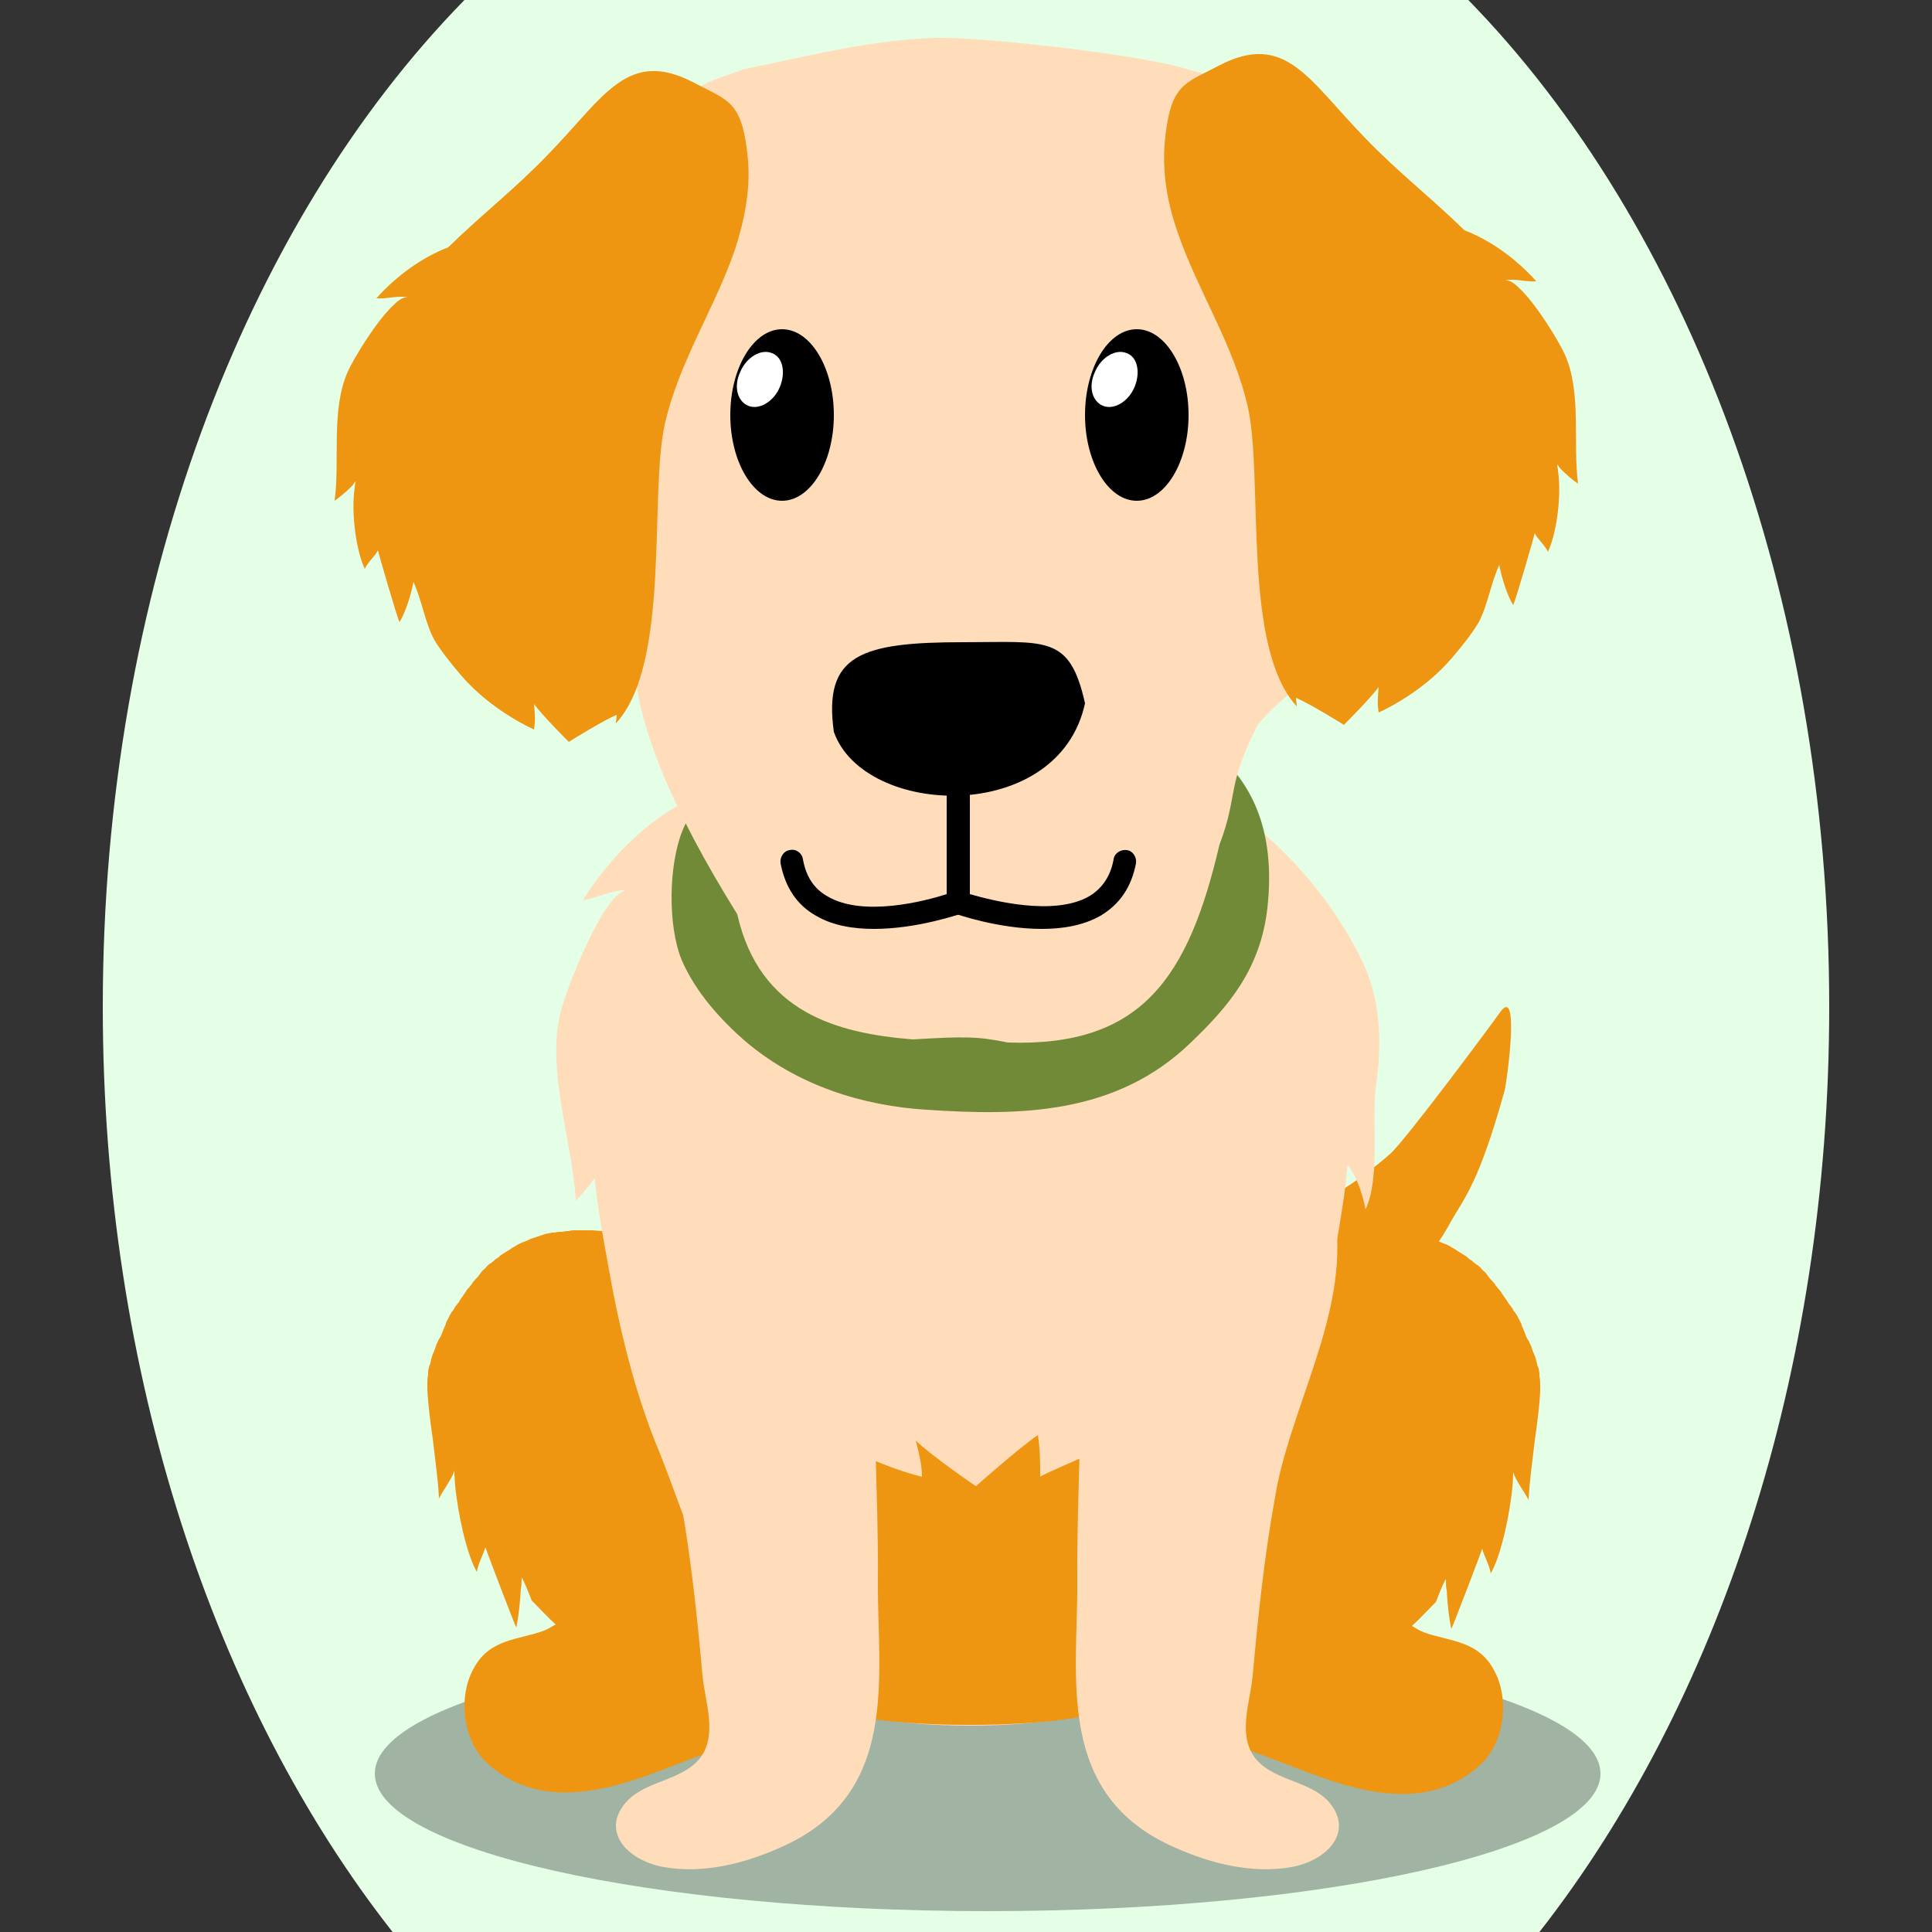 <!--?xml version="1.0" encoding="utf-8"?-->
<!-- Generator: Adobe Illustrator 25.2.2, SVG Export Plug-In . SVG Version: 6.00 Build 0)  -->
<svg version="1.1" id="Ebene_1" xmlns="http://www.w3.org/2000/svg" xmlns:xlink="http://www.w3.org/1999/xlink" x="0px" y="0px" viewBox="0 0 250 250" style="enable-background:new 0 0 250 250;" xml:space="preserve">
<rect x="0" y="0" width="250" height="250" fill="#333333" stroke="none"/>
<style type="text/css">
	.st0{fill:#ee9611;}
	.st1{opacity:0.3;enable-background:new    ;}
	.st2{fill:#ee9611;}
	.st3{fill:#FFDDBB;}
	.st4{fill:#708a37;}
	.st5{display:none;}
	.st6{fill:#FFFFFF;}
	.st7{fill:#ee9611;}

.bgel{fill:#E5FFE7;}</style>
<path class="bgel" d="M236.7,130.3c0,47.6-14.5,90.3-37.5,119.7H50.8c-23-29.3-37.5-72.1-37.5-119.7C13.3,76.6,31.7,29,60.1,0h129.9
	C218.3,29,236.7,76.6,236.7,130.3z"></path>
<g>
	<path class="st0" d="M176,171.6c-1.5,1.3-3,2.7-4.3,4.3c-1.5,1.9-2.9,3.4-5,4.7c-7.2,4.5-21.9,10.6-25.2-1.7c0-0.1-0.1-0.2-0.1-0.3
		c-2.1-8.5,5.7-13.2,12.3-16.1c4-1.7,8.1-3,12.1-4.6c5.1-1.9,10-5,14.1-8.6c2-1.8,13-16.6,14.2-18.3c2.7-3.8,0.8,9.5,0.6,10.1
		c-3.3,11.9-5.2,13.9-6.8,16.7C184.9,163.4,180.8,167.4,176,171.6z"></path>
	<path class="st1" d="M207.1,229.5c0,9.8-35.5,17.8-79.3,17.8s-79.3-8-79.3-17.8s35.5-17.8,79.3-17.8S207.1,219.7,207.1,229.5z"></path>
	<path class="st2" d="M137.4,200.3c0.2,3.9,1.1,7.6,2.8,10.6c5.2,9.4,15.3,13.4,23.9,16.5c7.7,2.8,18.9,8.5,27.3,1.1
		c3.4-3,4-8.9,1.8-12.6c-2.1-3.7-5.8-3.5-9-4.7c-0.5-0.2-1-0.5-1.5-0.8c1-0.9,2-2,3.1-3.1c0.4-1,0.8-2.1,1.3-3c0,0.5,0,1,0.1,1.5
		c0.1,1.7,0.3,3.7,0.6,5c0.3-0.6,4-10.3,4-10.4c0.2,0.9,0.9,2,1.1,3.2c1.1-1.9,2.1-5.9,2.6-9.5c0.2-1.3,0.3-2.5,0.3-3.6
		c0.2,0.6,0.5,1.1,0.8,1.6c0.4,0.7,0.9,1.4,1.2,2c0.1-2.4,0.5-5,0.8-7.7c0.3-2.1,0.6-4.3,0.7-6.4c0-0.2,0-0.4,0-0.6
		c0-0.1,0-0.1,0-0.2c0-0.3,0-0.7-0.1-1.1v-0.3c0-0.3-0.1-0.7-0.2-1c-0.1-0.1-0.1-0.2-0.1-0.3c-0.1-0.4-0.2-0.9-0.4-1.3
		s-0.3-0.9-0.5-1.3c-0.1-0.1-0.1-0.3-0.2-0.4c-0.2-0.3-0.3-0.5-0.4-0.8c-0.1-0.2-0.1-0.3-0.2-0.5s-0.2-0.5-0.3-0.7
		c0-0.2-0.1-0.3-0.2-0.5s-0.2-0.4-0.3-0.6c-0.1-0.2-0.2-0.3-0.3-0.5c-0.2-0.2-0.3-0.4-0.4-0.6c-0.1-0.1-0.2-0.3-0.3-0.4
		c-0.2-0.2-0.3-0.4-0.4-0.6c-0.1-0.1-0.2-0.3-0.3-0.4c-0.1-0.2-0.3-0.4-0.4-0.6c-0.1-0.2-0.2-0.3-0.3-0.4c-0.2-0.2-0.3-0.4-0.5-0.6
		c0-0.1-0.1-0.2-0.2-0.3c-0.2-0.3-0.5-0.5-0.7-0.8c-0.2-0.3-0.4-0.6-0.7-0.8c-0.1-0.1-0.1-0.1-0.2-0.2c-0.1-0.2-0.3-0.3-0.5-0.5
		c-0.1,0-0.2-0.1-0.3-0.2c-0.2-0.1-0.3-0.3-0.5-0.4c-0.1-0.1-0.2-0.1-0.3-0.2c-0.2-0.2-0.3-0.3-0.5-0.4c-0.1-0.1-0.2-0.1-0.3-0.2
		c-0.2-0.1-0.3-0.2-0.5-0.3c-0.1-0.1-0.2-0.1-0.3-0.2c-0.1-0.1-0.3-0.2-0.5-0.3c-0.1-0.1-0.2-0.1-0.3-0.2c-0.2-0.1-0.4-0.2-0.6-0.3
		c-0.1,0-0.2-0.1-0.3-0.1c-0.2-0.1-0.5-0.2-0.7-0.3c-0.1-0.1-0.1-0.1-0.2-0.1c-0.6-0.2-1.2-0.4-1.8-0.6c-0.3-0.1-0.6-0.1-0.9-0.2
		c-0.1,0-0.1,0-0.2,0c-0.3,0-0.5-0.1-0.8-0.1c-0.1,0-0.1,0-0.2,0c-0.3,0-0.5-0.1-0.8-0.1c-0.1,0-0.1,0-0.2,0
		c-0.3-0.1-0.5-0.1-0.8-0.1c-0.1,0-0.1,0-0.2,0h-0.8c-0.1,0-0.1,0-0.2,0h-1c-1.7,0.1-3.4,0.3-5.2,0.7c-0.3,0-0.7,0.1-1,0.2
		c-0.1,0-0.1,0-0.1,0c-0.3,0.1-0.7,0.2-1,0.3c-9.2,2.6-18.7,9.4-26,17.6C139.5,183.9,137,192.6,137.4,200.3z"></path>
	<path class="st2" d="M117.2,200.1c-0.2,3.9-1.1,7.6-2.8,10.6c-5.2,9.4-15.3,13.4-23.9,16.5c-7.7,2.8-18.9,8.5-27.3,1.1
		c-3.4-3-4-8.9-1.8-12.6c2.1-3.7,5.8-3.5,9-4.7c0.5-0.2,1-0.5,1.5-0.8c-1-0.9-2-2-3.1-3.1c-0.4-1-0.8-2.1-1.3-3c0,0.5,0,1-0.1,1.5
		c-0.1,1.7-0.3,3.7-0.6,5c-0.3-0.6-4-10.3-4-10.4c-0.2,0.9-0.9,2-1.1,3.2c-1.1-1.9-2.1-5.9-2.6-9.5c-0.2-1.3-0.3-2.5-0.3-3.6
		c-0.2,0.6-0.5,1.1-0.8,1.6c-0.4,0.7-0.9,1.4-1.2,2c-0.1-2.4-0.5-5-0.8-7.7c-0.3-2.1-0.6-4.3-0.7-6.4c0-0.2,0-0.4,0-0.6
		c0-0.1,0-0.1,0-0.2c0-0.3,0-0.7,0.1-1.1v-0.3c0-0.3,0.1-0.7,0.2-1c0.1-0.1,0.1-0.2,0.1-0.3c0.1-0.4,0.2-0.9,0.4-1.3
		s0.3-0.9,0.5-1.3c0.1-0.1,0.1-0.3,0.2-0.4c0.2-0.3,0.3-0.5,0.4-0.8c0.1-0.2,0.1-0.3,0.2-0.5s0.2-0.5,0.3-0.7c0-0.2,0.1-0.3,0.2-0.5
		s0.2-0.4,0.3-0.6c0.1-0.2,0.2-0.3,0.3-0.5c0.2-0.2,0.3-0.4,0.4-0.6c0.1-0.1,0.2-0.3,0.3-0.4c0.2-0.2,0.3-0.4,0.4-0.6
		c0.1-0.1,0.2-0.3,0.3-0.4c0.1-0.2,0.3-0.4,0.4-0.6c0.1-0.2,0.2-0.3,0.3-0.4c0.2-0.2,0.3-0.4,0.5-0.6c0-0.1,0.1-0.2,0.2-0.3
		c0.2-0.3,0.5-0.5,0.7-0.8c0.2-0.3,0.4-0.6,0.7-0.8c0.1-0.1,0.1-0.1,0.2-0.2c0.1-0.2,0.3-0.3,0.5-0.5c0.1,0,0.2-0.1,0.3-0.2
		c0.2-0.1,0.3-0.3,0.5-0.4c0.1-0.1,0.2-0.1,0.3-0.2c0.2-0.2,0.3-0.3,0.5-0.4c0.1-0.1,0.2-0.1,0.3-0.2c0.2-0.1,0.3-0.2,0.5-0.3
		c0.1-0.1,0.2-0.1,0.3-0.2c0.1-0.1,0.3-0.2,0.5-0.3c0.1-0.1,0.2-0.1,0.3-0.2c0.2-0.1,0.4-0.2,0.6-0.3c0.1,0,0.2-0.1,0.3-0.1
		c0.2-0.1,0.5-0.2,0.7-0.3c0.1-0.1,0.1-0.1,0.2-0.1c0.6-0.2,1.2-0.4,1.8-0.6c0.3-0.1,0.6-0.1,0.9-0.2c0.1,0,0.1,0,0.2,0
		c0.3,0,0.5-0.1,0.8-0.1c0.1,0,0.1,0,0.2,0c0.3,0,0.5-0.1,0.8-0.1c0.1,0,0.1,0,0.2,0c0.3-0.1,0.5-0.1,0.8-0.1c0.1,0,0.1,0,0.2,0h0.8
		c0.1,0,0.1,0,0.2,0h1c1.7,0.1,3.4,0.3,5.2,0.7c0.3,0,0.7,0.1,1,0.2c0.1,0,0.1,0,0.1,0c0.3,0.1,0.7,0.2,1,0.3
		c9.2,2.6,18.7,9.4,26,17.6C115,183.7,117.5,192.4,117.2,200.1z"></path>
	<path class="st3" d="M172.2,127.2c-3.1-11-7.5-18.8-17.2-19.9c-9.4-1.1-19.3-2.9-28.9-3.3l0,0c-0.2,0-0.3,0-0.5,0s-0.3,0-0.5,0l0,0
		c-9.6,0.4-19.4,2.2-28.9,3.3c-9.8,1.1-14.2,9-17.2,19.9c-2.7,9.8-3.1,19.4-1.5,29.6c0.5,3.2,1.1,6.4,1.7,9.7
		c1.4,7.3,3.3,14.6,6,21.1c3.4,8.4,6.5,19.3,11.7,25.9c1.8,2.3,4.1,3.8,6.5,4.7c3.6,3.6,12.1,5.1,22.1,5.1c9.9,0,18.4-1.5,22-5h0.1
		c2.5-0.9,4.7-2.4,6.6-4.7c5.2-6.6,8.3-17.6,11.7-25.9c2.5-6.1,4.3-12.8,5.7-19.6c0.8-3.8,1.4-7.5,2-11.2
		C175.3,146.5,174.9,136.9,172.2,127.2z"></path>
	<path class="st2" d="M148.6,168.4c-10.1,0-16.8,6-28,3.3c-9.5-2.2-19.7-6-24.9,3.3c-6.3,11.3-6.9,26.7-0.8,38.7
		c0.6,0.8,1.3,1.5,2,2.2c1.8,1.7,4.1,2.8,6.5,3.5c3.6,2.7,12.1,3.8,22.1,3.8c9.9,0,18.4-1.1,22-3.7h0.1c2.5-0.6,4.7-1.8,6.6-3.5
		c3.3-3.1,5.7-7.5,7.9-11.8C163.4,192.8,164.6,168.5,148.6,168.4z"></path>
	<path class="st3" d="M81.2,233c2.6-2.7,7.4-2.6,9.6-5.8c2-3,0.4-7.1,0.1-10.4c-0.7-7.8-1.5-15.4-2.9-23.1c-0.2-1.3-0.5-2.6-0.8-3.8
		c-3.2-12.4-10.3-24.3-5.8-37.2c3.1-9,14.1-12.1,23.7-7.8c2.8,1.2,4.7,3.1,6,5.4c0.7,1.2,1.2,2.4,1.6,3.7c1.6,5.3,1.2,11.6,0.8,16.1
		c-0.8,11.4,0.2,23,0.1,34.4c-0.1,12.4,3,27.8-12.7,34.6c-4.5,2-9.8,3.4-15,2.5C81,240.7,77.6,236.8,81.2,233z"></path>
	<path class="st3" d="M171.8,233c-2.6-2.7-7.4-2.6-9.6-5.8c-2-3-0.4-7.1-0.1-10.4c0.7-7.8,1.5-15.4,2.9-23.1
		c0.2-1.3,0.5-2.6,0.8-3.8c3.2-12.4,10.3-24.3,5.8-37.2c-3.1-9-14.1-12.1-23.7-7.8c-2.8,1.2-4.7,3.1-6,5.4c-0.7,1.2-1.2,2.4-1.6,3.7
		c-1.6,5.3-1.2,11.6-0.8,16.1c0.8,11.4-0.2,23-0.1,34.4c0.1,12.4-3,27.8,12.7,34.6c4.5,2,9.8,3.4,15,2.5
		C172,240.7,175.3,236.8,171.8,233z"></path>
	<path class="st3" d="M175.9,123.6c-9.2-17.9-27.3-27.6-42.7-29.5c-2.6-0.3-5.2-0.4-7.8-0.3c-2.6-0.1-5.2,0-7.8,0.3
		c-8.6,1-16.2,5.9-24.4,7.9c-6.8,1.7-13.4,7.5-17.8,14.5c1.8-0.3,3.9-1.4,5.8-1.3c-2.9-0.1-7.9,12.6-8.7,15.9
		c-1.8,7.6,1.6,16.7,2,24.3c1.1-1.2,2.4-2.7,3.3-4.3c-0.1,4.9,2.3,12.7,4.7,15.9c0.3-1.5,1.5-2.8,1.8-3.9c0,0.1,5.9,11.9,6.4,12.6
		c0.8-2.1,1.1-5.5,1.2-7.9c2.1,3.1,3.4,7.2,5.8,10c1.7,2,4,3.9,5.9,5.5c4.8,3.8,10.3,6.4,15.7,7.8c0-1.6-0.4-3.1-0.8-4.7
		c1.8,1.8,7.7,5.9,7.8,5.9c0,0,5.5-4.9,8-6.6c0.3,1.8,0.3,3.6,0.3,5.4c0-0.2,8.5-3.8,9.3-4.2c6.5-3.7,11.8-10.8,16.3-18.1
		c-0.1,2.4-0.4,5.1-1.4,7.2c5.1-0.3,6.8-11.4,9.8-15.2c0.8,2.1,1,5.3,2.1,6.8c2.4-5.5,2.3-11.4,2.9-17.6c1.6,1.1,2.7,4.3,3.1,6.5
		c1.9-4.1,0.8-10.9,1.3-15.6C178.9,134.8,178.7,129,175.9,123.6z"></path>
	<g>
		<g>
			<path class="st4" d="M88.3,107.5c-1.8,4.5-1.9,12.3-0.1,16.7c1.8,4.2,5.1,7.8,8.2,10.5c6.8,5.8,15.3,8.4,23.5,8.9
				c12,0.8,24.5,0.7,34.2-8.7c4.9-4.7,9-9.5,9.9-17.4c2.3-20.8-13.6-25.5-27.1-28.5c-12.8-2.8-32.3-4.9-41.9,8.5
				C92.9,100.3,89.7,104.1,88.3,107.5z"></path>
		</g>
		<path class="st3" d="M130.4,134.9c-3.9-0.8-5.6-0.8-12.3-0.4c-9.7-0.8-19.8-3.4-22.7-16.2c-8.4-13.5-13.1-24.6-13.4-33.2
			c-2.4-8.9-5.2-21.1-6.8-30.9C72.8,39.8,75.1,27,85.3,16.1c5.2-5.6,5.4-5.1,10.8-7.1c10.4-2.2,16.8-3.8,24.9-4.1
			c5-0.2,26.1,2,32.8,4.1c13,3.4,14.7,7.3,18.7,20.7c1.8,6,2.9,12.5,3.1,18.8c0.2,6.5,0,12.7-1.8,18.8c-1.6,5.2-1.7,12.4-2.7,17.8
			c-0.6,3.4-2.8,2.4-8.3,8.6c-4.2,8.2-2.5,9-5,15.6C153.8,126.4,147.8,135.5,130.4,134.9z"></path>
		<path class="st5" d="M140.7,117.9c-1.6,0.8-3,1.3-4.8,1.3c-1.5,0-3.2-0.1-4.5-0.8c-1.2-0.6-2.2-1.7-3.5-2.3c-0.8-0.4-2.1-0.9-3-1
			c-1.8-0.1-2.7,1.2-3.9,2.2c-1.5,1.2-3.7,1.7-5.6,1.9c-3,0.3-6-0.9-8.5-3.2c-0.5-0.4-6.3-7.3-6.8-7.8c-0.2,1.4,5.4,10.3,6.2,10.8
			c1.4,1.7,2.8,1.7,4.1,2.4c1.5,0.8,3,1,4.6,1.1c2.3,0.2,4.6,0.2,6.8-1.1c2.5-1.4,3-2.4,5.5-0.7c2,1.3,4.3,1.7,6.5,1.8
			c1.3,0.1,2.7,0.3,4,0c5.4-0.6,12.9-8,13.8-12.7c-0.9,0.2-7.1,5.5-7.8,6.2c-0.8,0.7-1.8,1.2-2.7,1.7
			C141,117.8,140.9,117.8,140.7,117.9z"></path>
		<g>
			<path d="M134.8,120.2c-5.6,0-11-1.9-11.3-2c-0.6-0.2-1-0.8-1-1.4v-15.9c0-0.8,0.7-1.5,1.5-1.5s1.5,0.7,1.5,1.5v14.8
				c2.8,0.8,10.8,2.9,15.4,0.3c1.7-1,2.8-2.6,3.2-4.8c0.1-0.8,0.9-1.3,1.7-1.2c0.8,0.1,1.3,0.9,1.2,1.7c-0.6,3.1-2.1,5.3-4.6,6.8
				C140.1,119.8,137.4,120.2,134.8,120.2z"></path>
			<path d="M113.1,120.2c-2.6,0-5.3-0.4-7.5-1.7c-2.5-1.4-4-3.7-4.6-6.8c-0.1-0.8,0.4-1.6,1.2-1.7c0.8-0.2,1.6,0.4,1.7,1.2
				c0.4,2.2,1.4,3.8,3.2,4.8c4.6,2.7,12.6,0.6,15.4-0.3v-14.8c0-0.8,0.7-1.5,1.5-1.5s1.5,0.7,1.5,1.5v15.9c0,0.6-0.4,1.2-1,1.4
				C124.1,118.3,118.7,120.2,113.1,120.2z"></path>
		</g>
		<path d="M140.4,91c-3.4,15.8-28.6,14.8-32.5,3.7c-1.4-10,3.5-11.6,16.8-11.6C135.4,83.1,138.4,82.1,140.4,91z"></path>
		<g>
			<path d="M94.5,53.7c0,6.1,3,11.1,6.7,11.1s6.7-5,6.7-11.1s-3-11.1-6.7-11.1C97.5,42.6,94.5,47.6,94.5,53.7z"></path>
			<path class="st6" d="M100.9,50.1c-0.8,1.9-2.7,3-4.1,2.4s-1.9-2.5-1-4.4c0.8-1.9,2.7-3,4.1-2.4C101.3,46.2,101.7,48.2,100.9,50.1
				z"></path>
		</g>
		<g>
			<path d="M140.4,53.7c0,6.1,3,11.1,6.7,11.1s6.7-5,6.7-11.1s-3-11.1-6.7-11.1C143.4,42.6,140.4,47.6,140.4,53.7z"></path>
			<path class="st6" d="M146.8,50.1c-0.8,1.9-2.7,3-4.1,2.4c-1.4-0.6-1.9-2.5-1-4.4c0.8-1.9,2.7-3,4.1-2.4
				C147.2,46.2,147.6,48.2,146.8,50.1z"></path>
		</g>
	</g>
</g>
<g>
	<path class="st7" d="M95.1,32.3c-2.6,7.6-7.3,14.6-9.1,22.7c-2,9.3,0.8,30.9-6.3,38.6c0-0.4,0.1-0.7,0.1-1.1
		c-1.9,0.8-6.2,3.5-6.2,3.5c0,0-3.5-3.5-4.5-4.9c0.1,1.1,0.2,2.2,0,3.3c-1.3-0.6-2.7-1.4-3.9-2.2c-2.1-1.4-4-3-5.7-5
		c-1.1-1.3-2.4-2.9-3.3-4.4c-1.2-2.2-1.6-5.1-2.7-7.5c-0.3,1.6-1,3.9-1.8,5.2c-0.3-0.5-2.8-9.2-2.8-9.3c-0.3,0.7-1.2,1.4-1.7,2.4
		c-1.1-2.3-1.8-7.2-1.3-10.5c0-0.3,0.1-0.5,0.1-0.8c-0.1,0.1-0.2,0.2-0.3,0.4c-0.7,0.8-1.7,1.6-2.4,2.1c0.7-5.2-0.5-11.8,1.7-16.7
		c0.7-1.6,3.7-6.6,6-8.7c0,0,0,0,0,0c0.7-0.7,1.3-1,1.8-0.9c-0.3-0.1-0.6-0.1-0.9-0.1c-1.1,0-2.2,0.3-3.2,0.2
		c2.6-2.9,5.9-5.3,9.3-6.6c0,0,0,0,0,0c4.5-4.4,8.6-7.5,13-12.1c7.2-7.4,10.2-13.7,18.8-9.2c4.5,2.4,6.3,2.3,7,10.1
		C97.1,24.8,96.3,28.6,95.1,32.3z"></path>
</g>
<path class="st7" d="M152.4,30.1c2.6,7.6,7.3,14.6,9.1,22.7c2,9.3-0.8,30.9,6.3,38.6c0-0.4-0.1-0.7-0.1-1.1c1.9,0.8,6.2,3.5,6.2,3.5
	c0,0,3.5-3.5,4.5-4.9c-0.1,1.1-0.2,2.2,0,3.3c1.3-0.6,2.7-1.4,3.9-2.2c2.1-1.4,4-3,5.7-5c1.1-1.3,2.4-2.9,3.3-4.4
	c1.2-2.2,1.6-5.1,2.7-7.5c0.3,1.6,1,3.9,1.8,5.2c0.3-0.5,2.8-9.2,2.8-9.3c0.3,0.7,1.2,1.4,1.7,2.4c1.1-2.3,1.8-7.2,1.3-10.5
	c0-0.3-0.1-0.5-0.1-0.8c0.1,0.1,0.2,0.2,0.3,0.4c0.7,0.8,1.7,1.6,2.4,2.1c-0.7-5.2,0.5-11.8-1.7-16.7c-0.7-1.6-3.7-6.6-6-8.7
	c0,0,0,0,0,0c-0.7-0.7-1.3-1-1.8-0.9c0.3-0.1,0.6-0.1,0.9-0.1c1.1,0,2.2,0.3,3.2,0.2c-2.6-2.9-5.9-5.3-9.3-6.6c0,0,0,0,0,0
	c-4.5-4.4-8.6-7.5-13-12.1c-7.2-7.4-10.2-13.7-18.8-9.2c-4.5,2.4-6.3,2.3-7,10.1C150.4,22.6,151.1,26.4,152.4,30.1z"></path>
</svg>
